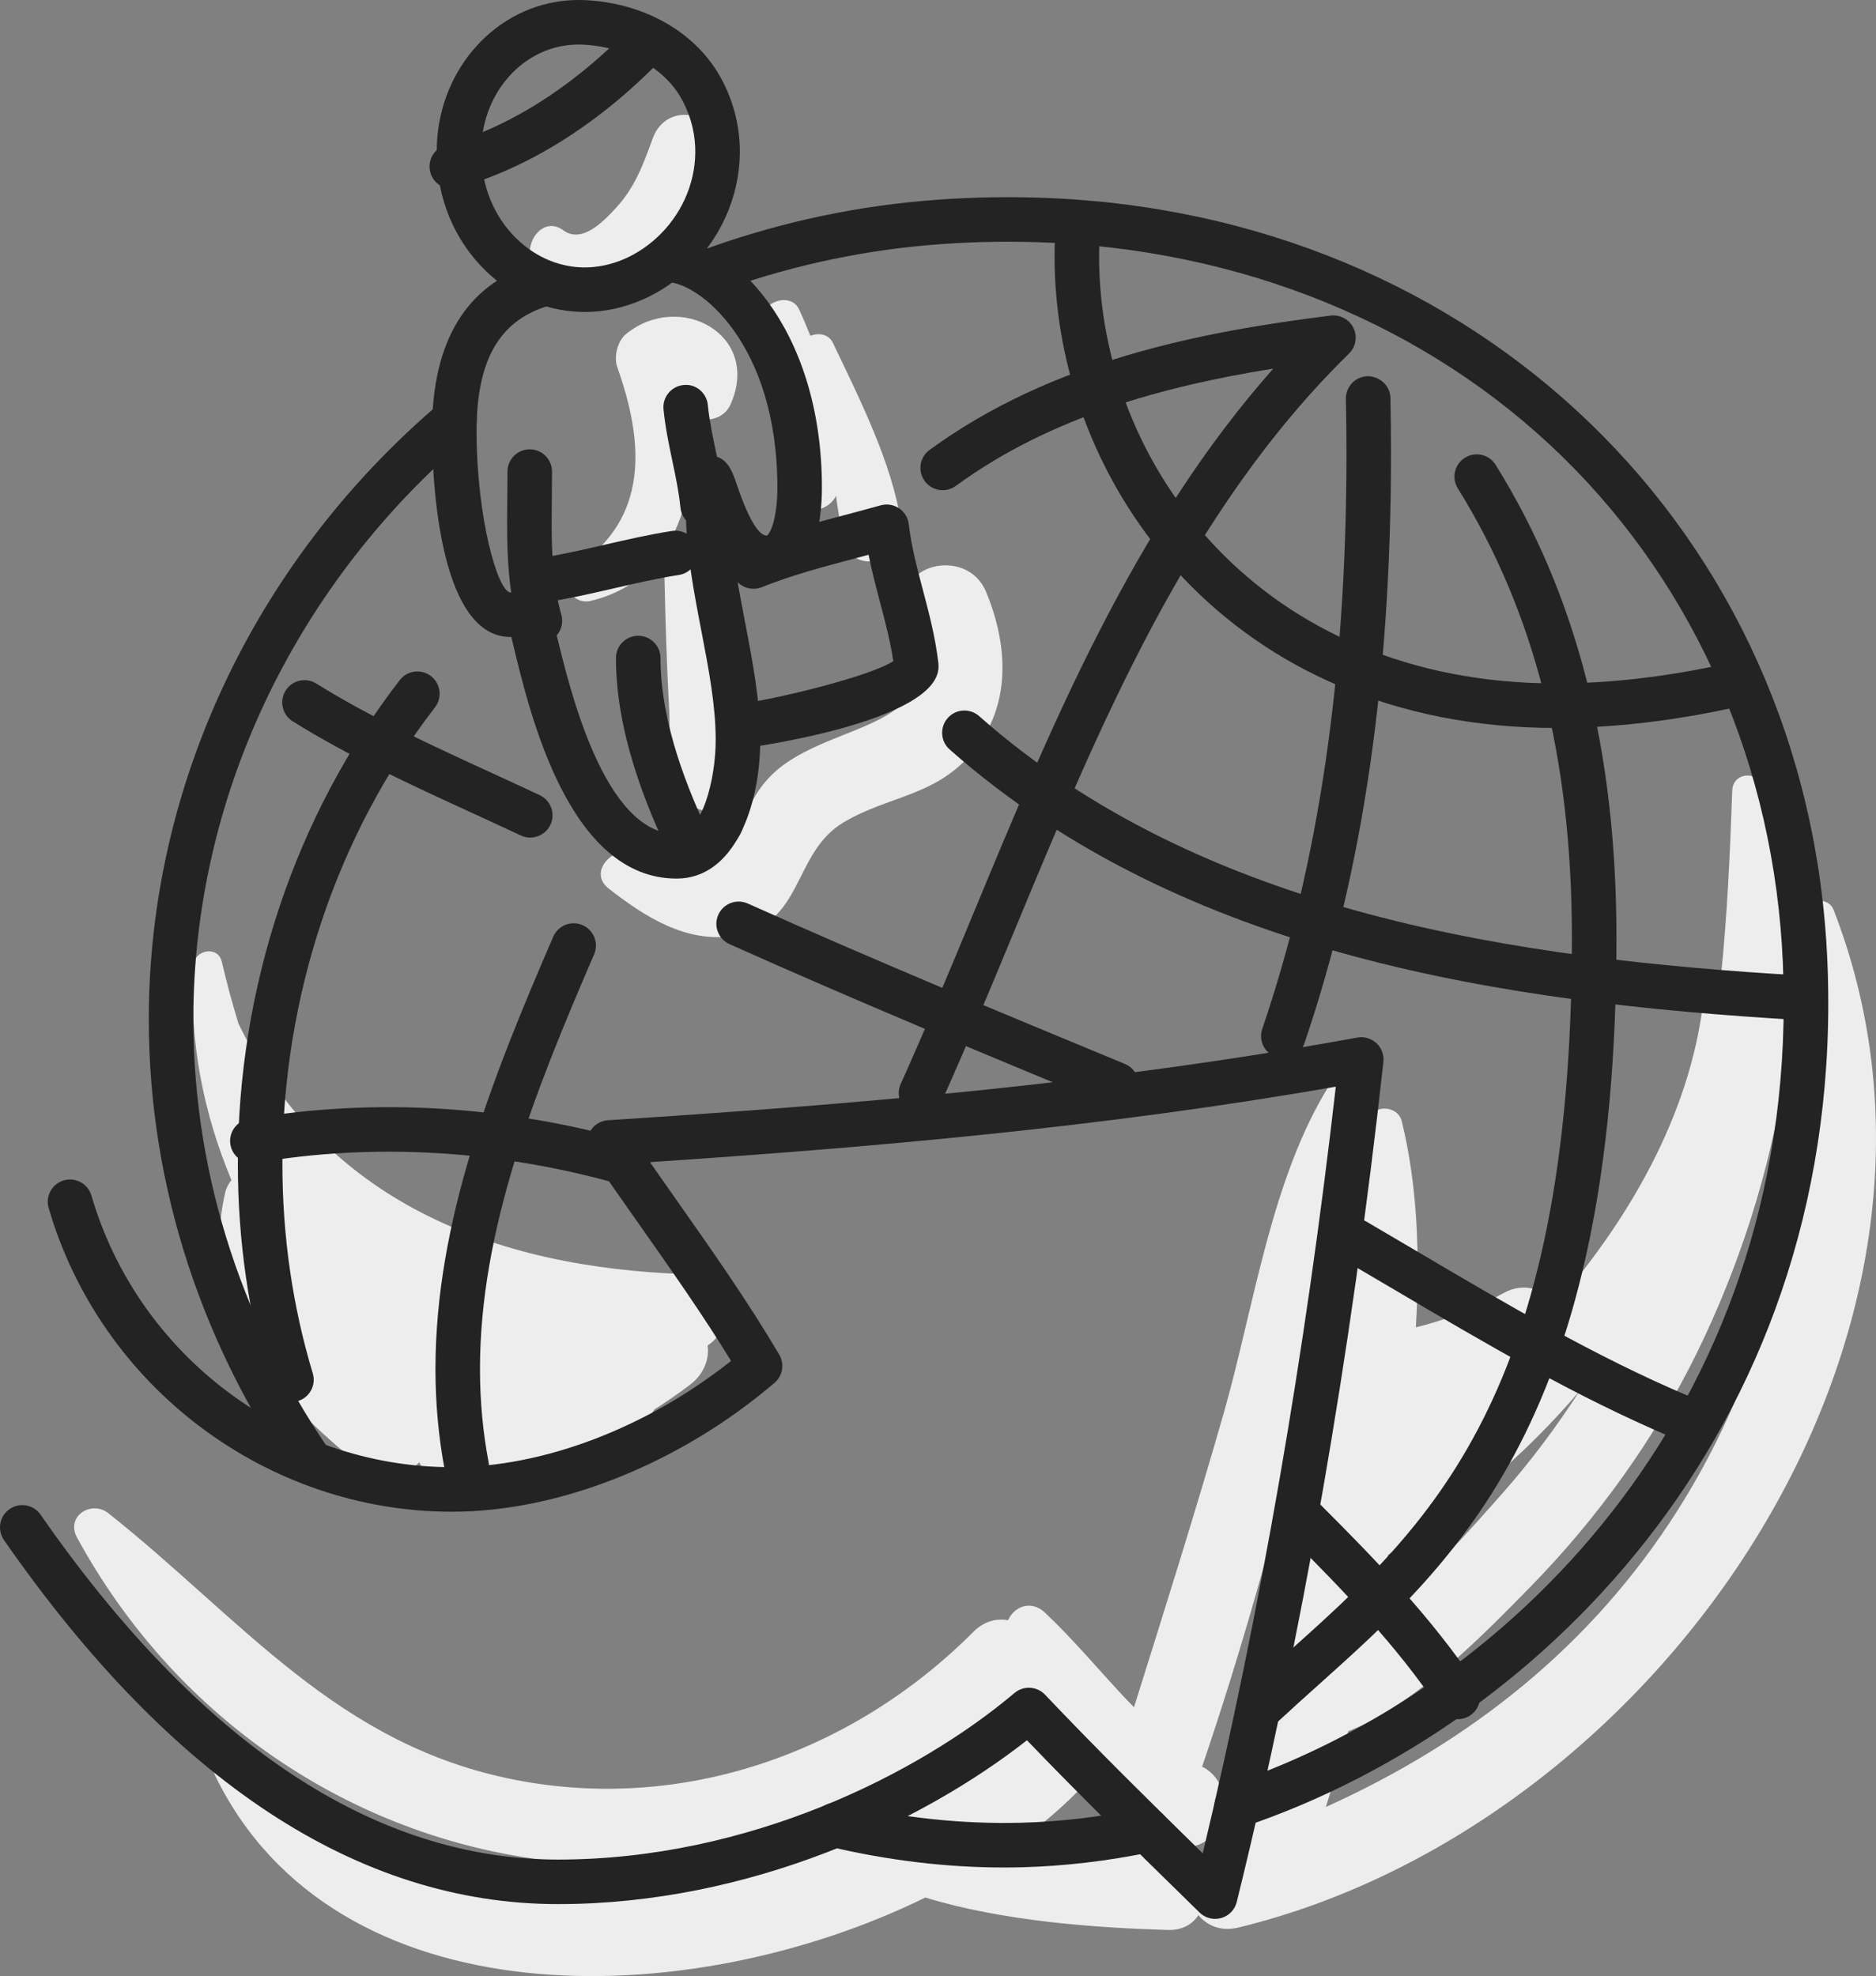<?xml version="1.0" encoding="iso-8859-1"?>
<!-- Generator: Adobe Illustrator 21.0.2, SVG Export Plug-In . SVG Version: 6.00 Build 0)  -->
<svg version="1.1" xmlns="http://www.w3.org/2000/svg" xmlns:xlink="http://www.w3.org/1999/xlink" x="0px" y="0px"
	 viewBox="0 0 181.888 191.57" style="enable-background:new 0 0 181.888 191.57;" xml:space="preserve">
<rect x="0" y="0" width="181.888" height="191.57" fill="#808080" stroke="none"/>
<g id="_x34_1">
	<g>
		<g>
			<path style="fill:#ededed;" d="M177.771,88.19c-0.469-1.208-2.449-1.158-2.41,0.326c0.547,20.442-1.488,40.15-12.672,57.847
				c-8.396,13.284-20.301,22.574-34.142,28.817c0.772-2.437,1.494-4.885,2.172-7.345c6.568-2.547,13.504-9.763,17.648-13.986
				c6.506-6.629,12.102-14.417,16.188-22.764c7.82-15.975,12.634-37.541,6.366-54.84c-0.571-1.575-2.908-1.366-2.971,0.402
				c-0.223,6.289-0.497,12.363-1.131,18.311c-0.699-0.114-1.496,0.369-1.581,1.261c-1.047,10.915-6.727,21.316-14.35,30.132
				c-1.15-1.387-3.185-2.061-5.063-1.017c-2.791,1.552-5.57,2.605-8.549,3.347c0.394-6.814,0.188-13.682-1.374-20.002
				c-0.387-1.567-2.915-1.649-3.253,0c-2.358,11.502-2.216,23.555-4.307,35.172c-0.089,0.496-0.193,0.989-0.287,1.484
				c-0.049,0.038-0.094,0.079-0.143,0.117c-1.604,1.25-1.613,3.053-0.794,4.504c-0.815,3.767-1.734,7.507-2.757,11.22
				c-0.446,0.314-0.818,0.7-1.023,1.155l-0.183,0.406c-0.485,1.074-0.521,2.296-0.19,3.365c-0.778,2.578-1.6,5.144-2.474,7.695
				c-1.112,0.62-1.924,1.72-1.859,3.246l0.084,1.968c-0.247,0.082-0.489,0.173-0.736,0.253c-1.036,0.338-1.741,0.946-2.187,1.67
				c-0.591-0.663-1.439-1.134-2.557-1.207c-1.737-0.114-3.478-0.186-5.218-0.247c-0.42-1.242-1.571-2.167-3.129-1.578
				c-1.566,0.592-3.13,1.018-4.695,1.299c-0.733-0.032-1.465-0.07-2.198-0.111c2.784-1.952,5.285-4.07,7.367-6.339
				c0.348-0.379,0.582-0.779,0.758-1.184c0.363,0.435,0.724,0.873,1.088,1.302c0.195,0.23,0.415,0.496,0.644,0.773
				c0.085,0.418,0.231,0.817,0.491,1.154c0.57,0.739,1.215,1.237,1.904,1.545c2.322,2.33,5.199,4.126,7.695,1.187
				c1.736-2.043,0.639-5.322-1.393-6.255c3.766-11.061,6.952-22.39,9.688-33.735c2.41-9.99,6.288-21.925,4.711-32.242
				c-0.148-0.969-1.507-0.956-1.952-0.255c-5.75,9.053-7.425,21.729-10.356,31.975c-2.735,9.557-5.721,19.018-8.694,28.494
				c-0.374-0.396-0.763-0.779-1.134-1.179c-2.484-2.675-4.847-5.492-7.503-7.996c-1.358-1.28-3.009-0.569-3.571,0.741
				c-1.113-0.202-2.318,0.073-3.361,1.119c-11.647,11.683-28.074,17.556-44.47,14.345c-17.238-3.375-26.417-15.54-39.394-25.836
				c-1.655-1.313-4.171,0.294-3.048,2.352c18.821,34.491,64.386,42.946,92.663,14.89c0.064-0.064,0.104-0.132,0.163-0.197
				c0.466,0.742,0.959,1.469,1.464,2.189c-0.7,0.135-1.398,0.499-2.029,1.176c-9.593,10.295-24.884,15.44-38.683,16.62
				c-14.837,1.268-26.774-3.795-37.912-13.29c-1.245-1.062-2.979,0.245-2.251,1.737c11.611,23.768,45.711,23.12,68.837,11.776
				c7.526,2.309,16.602,2.943,23.521,3.144c1.407,0.041,2.382-0.564,2.952-1.434c0.839,1.013,2.177,1.613,3.887,1.197
				C160.626,177.013,193.794,129.451,177.771,88.19z M145.654,144.787c-2.951,3.329-7.509,8.58-12.291,12.205
				c0.443-2.077,0.848-4.164,1.22-6.258c6.967-4.347,13.27-9.658,18.574-15.889C150.9,138.334,148.414,141.673,145.654,144.787z"/>
		</g>
		<g>
			<path style="fill:#ededed;" d="M66.672,123.528c-18.966-0.604-35.254-7.161-43.552-24.296c-0.602-1.969-1.14-3.973-1.618-6.005
				c-0.376-1.599-2.664-1.151-2.753,0.373c-0.425,7.297,0.972,14.318,3.69,20.805c-0.284,0.354-0.504,0.76-0.609,1.225
				c-2.649,11.656,4.818,19.77,13.312,26.619c1.896,1.529,4.212,0.904,5.508-0.485c0.705,1.463,2.219,2.581,4.24,2.208
				c5.327-0.983,10.247-2.691,14.864-5.147c1.565,0.018,2.949-0.933,3.688-2.174c1.177-0.759,2.341-1.552,3.48-2.421
				c1.31-0.999,1.871-2.459,1.686-3.797C71.34,128.733,70.702,123.656,66.672,123.528z"/>
		</g>
		<g>
			<path style="fill:#ededed;" d="M95.615,57.398c-1.865-4.533-9.317-2.662-7.505,2.069c4.144,10.822-4.986,10.129-11.441,14.207
				c-1.826,1.153-3.105,2.617-4.025,4.588c-0.396,0.849-0.462,2.01-0.949,2.771c-3.319,5.19-6.307,3.244-9.983,1.655
				c-2.059-0.89-4.851,1.783-2.679,3.471c3.502,2.722,7.527,5.327,12.185,4.554c6.758-1.122,5.589-8.028,10.58-10.994
				c4.403-2.617,8.911-2.484,12.521-6.816C98.089,68.374,97.747,62.581,95.615,57.398z"/>
		</g>
		<g>
			<path style="fill:#ededed;" d="M87.382,50.798c-0.875-5.917-4.061-12.16-6.615-17.536c-0.423-0.89-1.402-1.025-2.196-0.707
				c-0.346-0.862-0.707-1.718-1.096-2.559c-0.874-1.89-4.216-0.519-3.402,1.434c2.119,5.082,2.462,10.117,2.077,15.558
				c-0.205,2.901,3.794,3.28,4.904,1.09c0.201,1.429,0.415,2.855,0.75,4.257C82.688,56.043,87.911,54.381,87.382,50.798z"/>
		</g>
		<g>
			<path style="fill:#ededed;" d="M63.286,13.414c-0.899,2.466-1.705,4.714-3.522,6.693c-1.212,1.32-3.321,3.564-5.148,2.219
				c-1.987-1.462-3.868,1.267-3.046,3.046c1.798,3.888,7.11,2.968,10.006,1.011c3.711-2.508,7.105-6.773,7.991-11.237
				C70.388,11.013,64.722,9.475,63.286,13.414z"/>
		</g>
		<g>
			<path style="fill:#ededed;" d="M60.703,32.377c-0.844,0.684-1.21,2.219-0.852,3.225c2.586,7.281,3.099,14.594-3.945,19.329
				c-1.685,1.133-0.659,3.808,1.397,3.315c8.139-1.951,10.274-10.201,9.899-17.777c1.355,0.472,2.994,0.17,3.633-1.271
				C73.824,32.45,65.912,28.157,60.703,32.377z"/>
		</g>
		<g>
			<path style="fill:#ededed;" d="M72.715,74.801c-0.103-0.982-0.624-1.784-1.322-2.339c-0.702-2.239-0.648-5.775-0.944-7.613
				c-0.545-3.393-1.227-6.761-1.884-10.134c-0.459-2.358-4.202-1.795-4.155,0.562c0.091,4.518,0.223,9.021,0.47,13.534
				c0.156,2.854-0.436,6.694,1.747,8.892c1.157,1.165,2.675,1.12,4.068,0.525l0.44-0.188c0.946-0.404,1.729-1.819,1.623-2.829
				C72.744,75.074,72.729,74.938,72.715,74.801z"/>
		</g>
		<g>
			<path style="fill:#232323;" d="M30.158,143.974c-0.687,0-1.365-0.327-1.782-0.939c-9.401-13.723-14.219-29.475-13.937-45.552
				c0.389-22.211,10.679-43.5,28.228-58.408c0.907-0.77,2.272-0.659,3.043,0.249c0.772,0.908,0.661,2.27-0.249,3.043
				C28.858,56.471,19.125,76.588,18.757,97.559c-0.268,15.177,4.29,30.058,13.181,43.036c0.675,0.984,0.423,2.328-0.561,3.001
				C31.004,143.852,30.578,143.974,30.158,143.974z"/>
		</g>
		<g>
			<path style="fill:#232323;" d="M97.336,181.045c-5.53,0-11.19-0.675-16.855-2.01c-1.16-0.274-1.879-1.436-1.605-2.598
				c0.273-1.16,1.425-1.882,2.598-1.605c5.911,1.396,11.814,2.021,17.532,1.874c3.868-0.104,7.835-0.575,11.791-1.401
				c1.169-0.237,2.311,0.506,2.555,1.673c0.243,1.167-0.506,2.311-1.673,2.555c-4.207,0.879-8.432,1.379-12.558,1.489
				C98.528,181.038,97.932,181.045,97.336,181.045z"/>
		</g>
		<g>
			<path style="fill:#232323;" d="M119.911,177.212c-0.901,0-1.742-0.568-2.045-1.469c-0.382-1.13,0.225-2.355,1.355-2.735
				c27.999-9.444,55.441-37.736,53.636-79.652c-0.815-18.955-8.392-36.372-21.333-49.041c-13.101-12.824-31.194-20.224-50.95-20.837
				c-3.597-0.113-7.2-0.011-10.694,0.298c-7.073,0.624-14.037,2.198-20.697,4.679c-1.119,0.415-2.36-0.152-2.776-1.269
				c-0.416-1.117,0.152-2.36,1.269-2.776c7.023-2.616,14.364-4.277,21.824-4.935c3.663-0.323,7.434-0.429,11.207-0.312
				c42.519,1.318,74.677,32.443,76.465,74.008c1.9,44.154-27.043,73.969-56.571,83.928
				C120.372,177.175,120.14,177.212,119.911,177.212z"/>
		</g>
		<g>
			<path style="fill:#232323;" d="M56.711,30.246c-0.136,0-0.271-0.003-0.408-0.007c-3.68-0.114-7.149-1.73-9.768-4.553
				c-2.889-3.114-4.372-7.277-4.177-11.723c0.327-7.437,5.821-13.424,12.777-13.927c0.634-0.046,1.285-0.048,1.93-0.004
				c5.454,0.357,10.163,3.022,12.6,7.128c1.245,2.099,1.955,4.495,2.054,6.931c0.173,4.267-1.497,8.501-4.582,11.615
				C64.264,28.605,60.485,30.246,56.711,30.246z M56.122,4.317c-0.225,0-0.45,0.008-0.672,0.025
				c-4.775,0.344-8.548,4.561-8.777,9.809c-0.145,3.285,0.931,6.338,3.028,8.597c1.827,1.969,4.22,3.097,6.737,3.175
				c2.723,0.077,5.496-1.102,7.631-3.257c2.245-2.265,3.459-5.327,3.334-8.401c-0.069-1.722-0.571-3.417-1.452-4.901
				c-1.685-2.839-5.199-4.764-9.172-5.022C56.555,4.326,56.338,4.317,56.122,4.317z"/>
		</g>
		<g>
			<path style="fill:#232323;" d="M43.804,18.303c-0.939,0-1.803-0.617-2.075-1.566c-0.328-1.147,0.336-2.342,1.483-2.669
				c7.541-2.155,13.483-6.966,17.14-10.624c0.843-0.843,2.21-0.843,3.053,0c0.843,0.843,0.843,2.21,0,3.053
				c-4.017,4.019-10.577,9.314-19.007,11.723C44.2,18.277,44.001,18.303,43.804,18.303z"/>
		</g>
		<g>
			<path style="fill:#232323;" d="M65.603,85.175c-10.409,0-14.215-15.875-15.841-22.655c-0.06-0.253-0.122-0.515-0.184-0.765
				c-0.024,0-0.049,0-0.073,0c-7.25,0-7.617-16.619-7.617-19.95c0-8.716,3.302-14.173,9.816-16.22
				c1.139-0.358,2.349,0.274,2.706,1.411c0.358,1.139-0.274,2.35-1.413,2.707c-4.633,1.456-6.791,5.302-6.791,12.101
				c0,8.325,2.056,15.632,3.299,15.632c0.204,0,0.409-0.031,0.606-0.055c0.351-0.044,0.687-0.079,0.991-0.079
				c1.851,0,2.189,1.407,2.86,4.209c1.268,5.291,4.637,19.344,11.641,19.344c2.471,0,3.788-5.299,3.788-9.125
				c0-3.337-0.678-6.858-1.394-10.587c-0.737-3.833-1.498-7.797-1.498-11.684c0-3.262,0-4.901,1.99-5.226
				c1.92-0.319,2.525,1.484,2.924,2.673c1.396,4.151,2.366,5.022,2.935,5.022c0.287-0.146,1.022-1.532,1.022-4.679
				c0-13.979-7.658-19.898-10.704-19.898c-1.192,0-2.159-0.967-2.159-2.159c0-1.192,0.967-2.159,2.159-2.159
				c6.14,0,15.022,8.624,15.022,24.216c0,8.12-3.735,8.997-5.34,8.997c-1.186,0-2.184-0.401-3.026-1.034
				c0.261,1.704,0.592,3.423,0.916,5.115c0.724,3.763,1.472,7.654,1.472,11.403C73.709,78.206,71.172,85.175,65.603,85.175z"/>
		</g>
		<g>
			<path style="fill:#232323;" d="M72.063,72.525c-1.08,0-2.013-0.808-2.142-1.907c-0.138-1.185,0.71-2.258,1.893-2.397
				c3.078-0.36,12.555-2.63,14.793-4.128c-0.271-1.884-0.775-3.788-1.303-5.794c-0.388-1.47-0.784-2.973-1.089-4.515
				c-0.384,0.103-0.767,0.204-1.15,0.305c-3.229,0.856-6.28,1.664-9.211,2.837c-1.103,0.445-2.363-0.094-2.806-1.203
				c-0.443-1.106,0.096-2.363,1.203-2.806c3.174-1.269,6.495-2.151,9.707-3.001c1.136-0.302,2.279-0.604,3.423-0.926
				c0.611-0.17,1.262-0.066,1.788,0.287c0.526,0.351,0.869,0.916,0.942,1.545c0.243,2.113,0.79,4.183,1.368,6.376
				c0.592,2.245,1.205,4.564,1.49,7.003c0.017,0.135,0.027,0.278,0.027,0.426c0,5.361-18.491,7.863-18.678,7.886
				C72.232,72.52,72.147,72.525,72.063,72.525z"/>
		</g>
		<g>
			<path style="fill:#232323;" d="M66.81,84.027c-0.81,0-1.587-0.458-1.955-1.24c-2.204-4.684-5.135-11.747-5.135-18.993
				c0-1.192,0.967-2.159,2.159-2.159c1.192,0,2.159,0.967,2.159,2.159c0,6.38,2.696,12.846,4.724,17.154
				c0.508,1.078,0.045,2.364-1.034,2.873C67.431,83.961,67.118,84.027,66.81,84.027z"/>
		</g>
		<g>
			<path style="fill:#232323;" d="M52.347,62.338c-0.939,0-1.803-0.617-2.075-1.566c-0.971-3.402-1.105-6.882-1.105-10.136
				c0-0.822,0.01-1.646,0.018-2.473c0.01-0.814,0.018-1.629,0.018-2.444c0-1.192,0.967-2.159,2.159-2.159
				c1.192,0,2.159,0.967,2.159,2.159c0,0.831-0.01,1.663-0.018,2.492c-0.01,0.81-0.018,1.619-0.018,2.425
				c0,2.941,0.114,6.06,0.939,8.95c0.327,1.147-0.337,2.342-1.483,2.669C52.744,62.311,52.544,62.338,52.347,62.338z"/>
		</g>
		<g>
			<path style="fill:#232323;" d="M68.12,51.164c-1.095,0-2.034-0.831-2.145-1.944c-0.153-1.528-0.461-2.988-0.787-4.536
				c-0.335-1.59-0.68-3.236-0.856-4.994c-0.119-1.186,0.746-2.245,1.933-2.363c1.183-0.143,2.245,0.746,2.363,1.933
				c0.153,1.528,0.461,2.988,0.787,4.536c0.335,1.59,0.68,3.236,0.856,4.994c0.119,1.186-0.746,2.245-1.933,2.363
				C68.265,51.162,68.192,51.164,68.12,51.164z"/>
		</g>
		<g>
			<path style="fill:#232323;" d="M52.675,58.395c-1.047,0-1.966-0.763-2.131-1.83c-0.181-1.179,0.627-2.281,1.805-2.463
				c2.056-0.316,4.189-0.81,6.251-1.285c2.138-0.493,4.349-1.004,6.564-1.345c1.169-0.177,2.281,0.627,2.463,1.805
				c0.181,1.179-0.627,2.281-1.805,2.463c-2.057,0.316-4.189,0.81-6.251,1.285c-2.138,0.493-4.349,1.004-6.564,1.345
				C52.896,58.387,52.785,58.395,52.675,58.395z"/>
		</g>
		<g>
			<path style="fill:#232323;" d="M117.815,186.027c-0.557,0-1.101-0.215-1.51-0.616l-0.991-0.97
				c-5.226-5.112-10.614-10.385-15.746-15.731c-10.066,7.904-26.793,15.884-45.467,15.884c-19.354,0-37.427-11.873-53.715-35.288
				c-0.68-0.978-0.44-2.325,0.54-3.005c0.978-0.682,2.324-0.439,3.005,0.54c15.434,22.187,32.313,33.436,50.17,33.436
				c18.522,0,35.007-8.342,44.259-16.149c0.873-0.738,2.169-0.666,2.96,0.164c4.93,5.199,10.166,10.36,15.291,15.378
				c5.611-23.482,9.946-48.454,12.902-74.324c-22.642,3.965-45.233,5.899-66.501,7.318c0.87,1.248,1.746,2.494,2.622,3.738
				c3.369,4.786,6.852,9.734,9.915,14.919c0.534,0.902,0.342,2.059-0.457,2.74c-9.166,7.824-20.855,12.495-31.271,12.495
				c-17.968,0-34.049-12.11-39.105-29.447c-0.333-1.144,0.325-2.343,1.469-2.678c1.144-0.325,2.343,0.323,2.678,1.469
				c4.52,15.507,18.897,26.337,34.958,26.337c8.899,0,18.892-3.825,27.058-10.302c-2.744-4.477-5.805-8.827-8.777-13.049
				c-1.618-2.297-3.234-4.594-4.809-6.918c-0.434-0.641-0.492-1.465-0.15-2.16c0.34-0.694,1.026-1.154,1.799-1.205
				c23.119-1.491,47.921-3.496,72.65-8.016c0.668-0.127,1.359,0.079,1.86,0.544c0.499,0.465,0.749,1.139,0.675,1.816
				c-3.13,28.444-7.914,55.845-14.218,81.438c-0.184,0.754-0.759,1.348-1.504,1.56C118.211,186,118.012,186.027,117.815,186.027z"/>
		</g>
		<g>
			<path style="fill:#232323;" d="M28.256,135.92c-0.926,0-1.784-0.602-2.065-1.535c-2.078-6.879-3.13-14.128-3.13-21.546
				c0-17.15,5.575-33.808,15.697-46.906c0.728-0.946,2.087-1.117,3.028-0.388c0.943,0.728,1.118,2.085,0.388,3.028
				c-9.54,12.346-14.794,28.066-14.794,44.266c0,6.994,0.991,13.823,2.945,20.297c0.346,1.141-0.301,2.346-1.442,2.69
				C28.674,135.891,28.463,135.92,28.256,135.92z"/>
		</g>
		<g>
			<path style="fill:#232323;" d="M89.293,108.138c-0.297,0-0.597-0.06-0.884-0.19c-1.088-0.489-1.573-1.768-1.084-2.855
				c2.425-5.386,4.764-11.029,7.025-16.484c7.687-18.539,15.611-37.65,29.102-52.873c-10.41,1.664-21.533,4.613-30.781,11.37
				c-0.96,0.703-2.312,0.496-3.016-0.47c-0.704-0.963-0.493-2.314,0.469-3.016c11.88-8.681,26.326-11.457,38.89-13.027
				c0.907-0.11,1.81,0.368,2.212,1.203c0.403,0.835,0.229,1.833-0.433,2.481c-15.558,15.234-24.147,35.952-32.455,55.986
				c-2.274,5.485-4.626,11.156-7.076,16.601C90.904,107.664,90.117,108.138,89.293,108.138z"/>
		</g>
		<g>
			<path style="fill:#232323;" d="M124.427,102.601c-0.231,0-0.465-0.037-0.696-0.115c-1.129-0.384-1.732-1.611-1.348-2.74
				c5.493-16.137,8.164-34.376,8.164-55.762c0-1.774-0.018-3.546-0.055-5.31c-0.024-1.193,0.922-2.179,2.114-2.204
				c1.193,0.017,2.179,0.922,2.204,2.114c0.037,1.795,0.055,3.596,0.055,5.4c0,21.866-2.745,40.561-8.394,57.153
				C126.166,102.036,125.327,102.601,124.427,102.601z"/>
		</g>
		<g>
			<path style="fill:#232323;" d="M122.424,167.489c-0.579,0-1.157-0.232-1.583-0.69c-0.811-0.873-0.761-2.239,0.114-3.052
				c1.306-1.212,2.633-2.402,3.968-3.6c13.511-12.115,27.482-24.642,27.482-69.209c0-17.376-3.618-31.635-11.062-43.591
				c-0.63-1.012-0.32-2.345,0.692-2.974c1.012-0.63,2.342-0.322,2.974,0.691c7.883,12.662,11.715,27.667,11.715,45.874
				c0,46.494-15.362,60.271-28.917,72.424c-1.317,1.181-2.626,2.355-3.913,3.551C123.477,167.298,122.95,167.489,122.424,167.489z"
				/>
		</g>
		<g>
			<path style="fill:#232323;" d="M60.92,114.956c-0.197,0-0.396-0.027-0.595-0.083c-11.826-3.379-24.008-4.118-35.489-2.135
				c-1.164,0.205-2.291-0.585-2.495-1.761c-0.203-1.175,0.586-2.293,1.761-2.495c12.121-2.089,24.963-1.316,37.41,2.239
				c1.146,0.327,1.81,1.522,1.483,2.669C62.724,114.338,61.859,114.956,60.92,114.956z"/>
		</g>
		<g>
			<path style="fill:#232323;" d="M45.249,144.322c-1.015,0-1.92-0.72-2.118-1.754c-0.604-3.17-0.911-6.48-0.911-9.84
				c0-14.328,5.401-28.003,11.418-41.917c0.474-1.094,1.742-1.6,2.839-1.125c1.093,0.474,1.598,1.744,1.124,2.839
				c-5.831,13.481-11.064,26.7-11.064,40.202c0,3.088,0.281,6.127,0.835,9.03c0.224,1.171-0.545,2.302-1.716,2.526
				C45.52,144.309,45.384,144.322,45.249,144.322z"/>
		</g>
		<g>
			<path style="fill:#232323;" d="M51.408,81.199c-0.308,0-0.621-0.066-0.918-0.205c-1.525-0.718-3.087-1.435-4.668-2.16
				c-5.916-2.717-12.034-5.526-17.445-8.906c-1.011-0.633-1.318-1.965-0.687-2.976c0.634-1.012,1.966-1.318,2.976-0.687
				c5.177,3.236,11.166,5.985,16.959,8.645c1.593,0.731,3.168,1.455,4.705,2.177c1.08,0.507,1.542,1.795,1.035,2.873
				C52.995,80.741,52.218,81.199,51.408,81.199z"/>
		</g>
		<g>
			<path style="fill:#232323;" d="M108.236,107.297c-0.274,0-0.554-0.052-0.824-0.165c-12.01-4.969-24.427-10.108-36.68-15.6
				c-1.088-0.488-1.576-1.766-1.088-2.853c0.489-1.088,1.766-1.573,2.854-1.088c12.197,5.468,24.584,10.594,36.565,15.552
				c1.102,0.455,1.626,1.718,1.169,2.82C109.887,106.795,109.083,107.297,108.236,107.297z"/>
		</g>
		<g>
			<path style="fill:#232323;" d="M162.875,139.489c-0.28,0-0.565-0.055-0.839-0.17c-9.305-3.937-18.206-9.19-26.811-14.269
				c-1.652-0.974-3.292-1.943-4.924-2.894c-1.03-0.602-1.377-1.923-0.777-2.953c0.603-1.03,1.927-1.377,2.953-0.777
				c1.639,0.956,3.285,1.928,4.942,2.906c8.485,5.008,17.258,10.185,26.298,14.01c1.099,0.465,1.612,1.732,1.148,2.83
				C164.517,138.994,163.717,139.489,162.875,139.489z"/>
		</g>
		<g>
			<path style="fill:#232323;" d="M141.342,166.668c-0.697,0-1.382-0.337-1.798-0.962c-4.093-6.138-9.305-11.519-14.734-16.949
				c-0.843-0.843-0.843-2.21,0-3.053c0.843-0.843,2.21-0.843,3.053,0c5.589,5.589,10.963,11.14,15.274,17.607
				c0.662,0.992,0.394,2.332-0.599,2.994C142.17,166.552,141.754,166.668,141.342,166.668z"/>
		</g>
		<g>
			<path style="fill:#232323;" d="M174.326,98.877c-0.042,0-0.086-0.001-0.131-0.004c-27.833-1.661-59.354-6.075-82.122-26.215
				c-0.893-0.79-0.977-2.153-0.186-3.047c0.787-0.893,2.149-0.98,3.047-0.186c21.782,19.268,52.42,23.521,79.518,25.138
				c1.189,0.07,2.097,1.093,2.026,2.284C176.412,97.993,175.46,98.877,174.326,98.877z"/>
		</g>
		<g>
			<path style="fill:#232323;" d="M150.899,70.574c-31.6,0-48.652-23.539-48.652-45.686c0-0.644,0.015-1.289,0.045-1.933
				c0.056-1.191,1.065-2.109,2.256-2.056c1.191,0.055,2.111,1.064,2.056,2.256c-0.027,0.576-0.039,1.157-0.039,1.733
				c0,20.054,15.538,41.368,44.334,41.368c5.214,0,10.812-0.657,16.643-1.951c1.162-0.263,2.317,0.475,2.575,1.639
				c0.259,1.164-0.475,2.317-1.639,2.575C162.341,69.882,156.428,70.574,150.899,70.574z"/>
		</g>
	</g>
</g>
<g id="Layer_1">
</g>
</svg>
